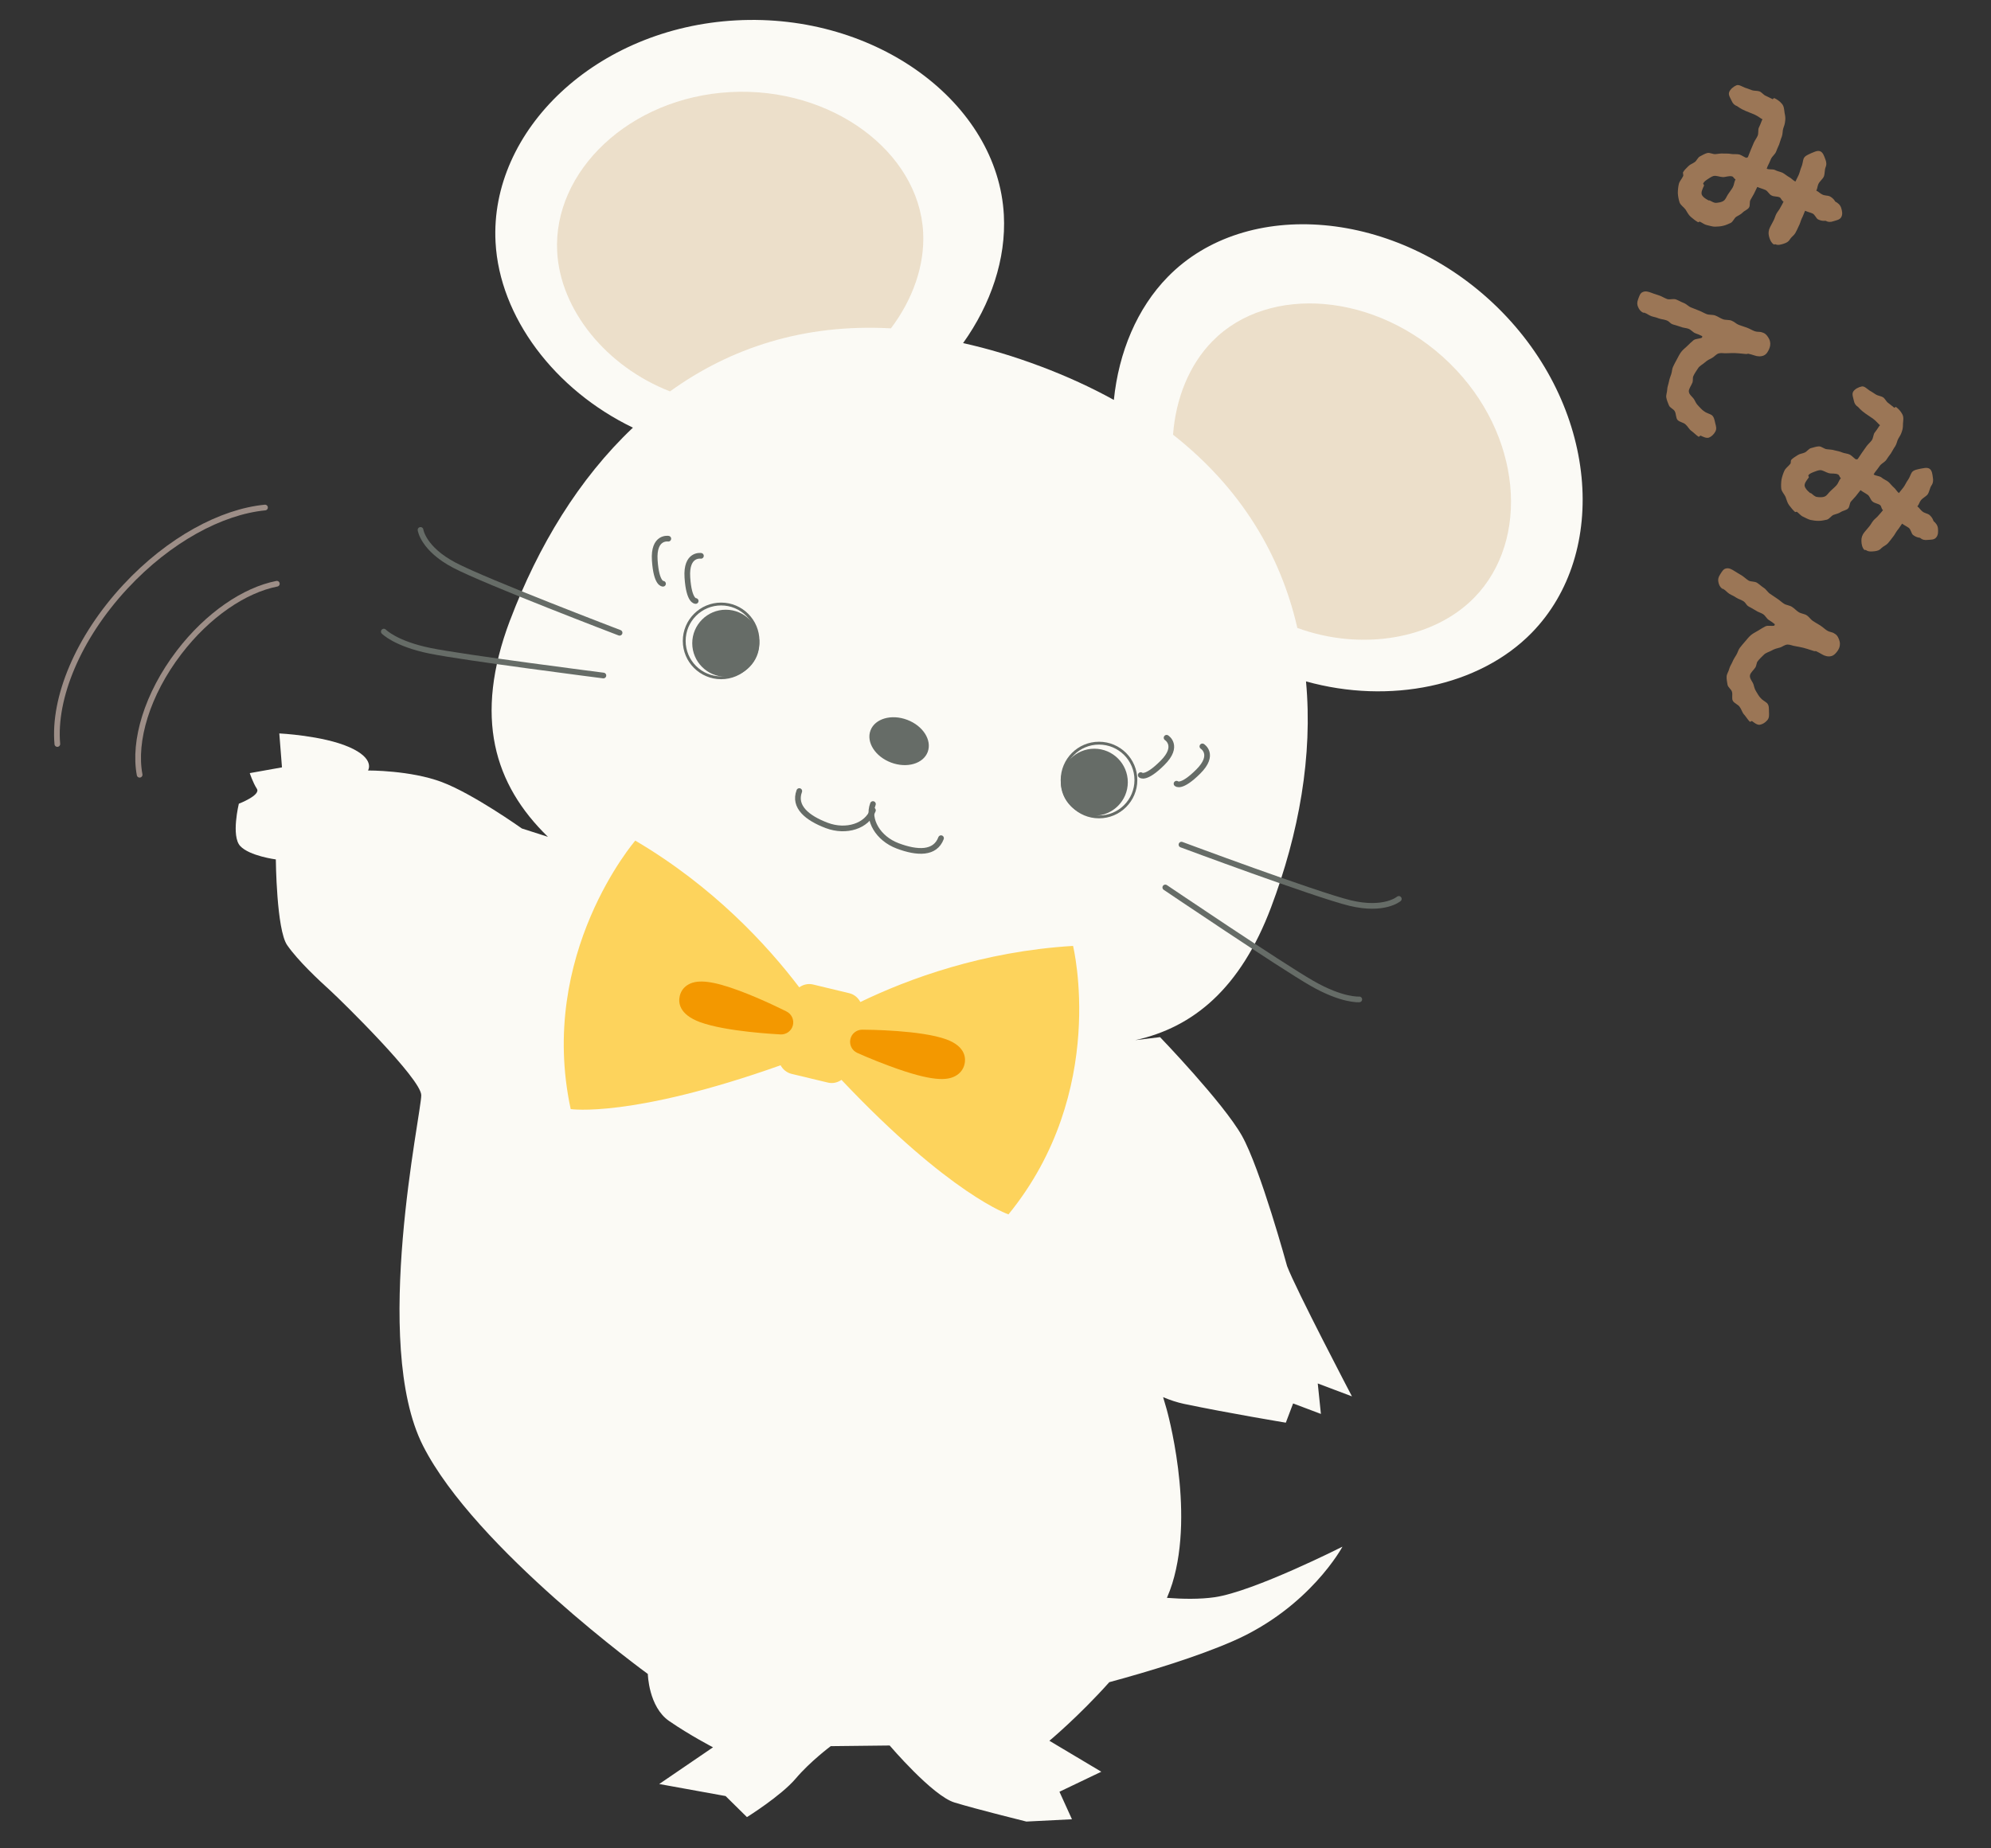 <?xml version="1.0" encoding="utf-8"?>
<!-- Generator: Adobe Illustrator 16.0.3, SVG Export Plug-In . SVG Version: 6.00 Build 0)  -->
<!DOCTYPE svg PUBLIC "-//W3C//DTD SVG 1.0//EN" "http://www.w3.org/TR/2001/REC-SVG-20010904/DTD/svg10.dtd">
<svg version="1.0" id="レイヤー_1" xmlns="http://www.w3.org/2000/svg" xmlns:xlink="http://www.w3.org/1999/xlink" x="0px"
	 y="0px" width="700px" height="650px" viewBox="0 0 700 650" enable-background="new 0 0 700 650" xml:space="preserve">
<rect x="0" y="0" width="700" height="650" fill="#333333" stroke="none"/>
<g>
	<path fill="#FBFAF5" d="M526.471,108.091c-35.313-34.569-88.343-38.882-115.869-10.756c-10.835,11.054-17.278,26.516-18.99,43.305
		c-7.818-4.317-16.396-8.274-25.794-11.817h-0.021c-9.402-3.545-18.465-6.24-27.194-8.165c9.807-13.74,15.164-29.619,14.333-45.074
		c-2.108-39.315-44.746-71.089-94.112-68.422c-49.335,2.648-86.697,38.71-84.6,78.014c1.405,26.328,20.801,51.964,48.301,65.215
		c-18.985,17.941-33.329,41.665-43.13,67.569c-0.021,0.067-0.067,0.152-0.098,0.213c-12.852,34.061-5.545,57.735,13.348,76.114
		l-9.174-2.943c0,0-17.082-12.165-28.119-16.313c-11.021-4.174-25.966-4.076-25.966-4.076s2.708-4.136-6.621-8.224
		c-9.335-4.083-24.567-4.808-24.567-4.808l0.938,11.933l-11.323,2.026c0,0,1.053,3.258,2.501,5.521
		c1.438,2.252-6.345,5.235-6.345,5.235s-2.772,11.354,0.472,14.869c3.267,3.526,12.531,4.721,12.531,4.721
		s0.212,24.709,3.988,30.152c3.771,5.441,10.981,12.179,15.241,16.046c4.251,3.917,31.713,30.858,31.899,36.667
		c0.188,5.812-17.706,87.246,0.636,123.363c18.336,36.145,79.026,80.219,79.026,80.219s0.232,11.543,7.504,16.562
		c7.271,5.014,15.414,9.233,15.414,9.233l-18.916,12.91l23.342,4.234l7.507,7.406c0,0,12.009-7.492,17.153-13.568
		c5.152-6.076,12.305-11.385,12.305-11.385l20.719-0.232c0,0,15.08,17.717,22.771,20.037c7.71,2.366,25.295,6.71,25.295,6.71
		l16.021-0.806l-4.396-9.678l14.716-7.041l-18.252-10.884c0,0,10.316-8.584,21.06-20.604c14.151-3.838,30.778-8.903,43.418-14.414
		c27.088-11.813,38.561-33.238,38.561-33.238s-31.117,15.74-44.904,17.768c-5.25,0.759-11.313,0.649-16.81,0.229
		c0.724-1.687,1.354-3.366,1.874-5.036c8.114-26.137-2.025-61.475-2.025-61.475s-0.45-1.501-1.192-4.063
		c2.44,1.021,4.906,1.841,7.319,2.354c15.617,3.27,35.824,6.613,35.824,6.613l2.563-6.763l9.771,3.688l-1.106-10.714l12.019,4.539
		c0,0-19.813-37.824-22.806-45.818c0,0-9.383-34.336-15.912-45.894c-6.527-11.543-28.747-34.617-28.747-34.617l-8.715,1.06
		c20.489-4.521,37.011-18.244,47.736-46.682c9.803-25.996,14.725-53.379,12.294-79.483c29.389,8.199,60.875,1.779,79.317-17.049
		C566.019,194.434,561.771,142.678,526.471,108.091z"/>
	<path fill="#666C67" d="M306.053,256.86c1.563-4.15,7.347-5.82,12.885-3.729c5.563,2.093,8.785,7.15,7.227,11.305
		c-1.563,4.148-7.321,5.821-12.885,3.729C307.725,266.072,304.49,261.016,306.053,256.86z"/>
	<g>
		<path fill="none" stroke="#666C67" stroke-width="2" stroke-linecap="round" stroke-linejoin="round" stroke-miterlimit="10" d="
			M306.906,284.961c-2.073,5.541-9.347,7.907-16.229,5.32c-6.881-2.599-11.726-6.571-9.662-12.091"/>
		<path fill="none" stroke="#666C67" stroke-width="2" stroke-linecap="round" stroke-linejoin="round" stroke-miterlimit="10" d="
			M330.849,294.76c-2.077,5.541-8.349,5.308-15.242,2.708c-6.894-2.599-10.772-9.175-8.699-14.715"/>
	</g>
	<g>
		<path fill="none" stroke="#666C67" stroke-width="2" stroke-linecap="round" stroke-linejoin="round" stroke-miterlimit="10" d="
			M415.383,297.03c0,0,47.174,17.583,59.256,20.536c12.08,2.916,17.156-1.453,17.156-1.453"/>
		<path fill="none" stroke="#666C67" stroke-width="2" stroke-linecap="round" stroke-linejoin="round" stroke-miterlimit="10" d="
			M409.698,312.088c0,0,40.73,27.516,51.519,33.688c10.765,6.188,16.681,5.679,16.681,5.679"/>
	</g>
	<g>
		<path fill="none" stroke="#666C67" stroke-width="2" stroke-linecap="round" stroke-linejoin="round" stroke-miterlimit="10" d="
			M217.832,222.524c0,0-47.076-17.962-58.063-23.752c-11.001-5.76-11.921-12.417-11.921-12.417"/>
		<path fill="none" stroke="#666C67" stroke-width="2" stroke-linecap="round" stroke-linejoin="round" stroke-miterlimit="10" d="
			M212.144,237.557c0,0-48.748-6.212-60.932-8.695c-12.185-2.479-16.271-6.748-16.271-6.748"/>
	</g>
	<g>
		<path fill="#666C67" d="M255.181,214.415c6.52,0,11.799,5.277,11.799,11.792c0,6.517-5.279,11.801-11.799,11.801
			c-6.503,0-11.799-5.284-11.799-11.801C243.383,219.692,248.678,214.415,255.181,214.415z"/>
		<path fill="none" stroke="#666C67" stroke-width="2" stroke-linecap="round" stroke-linejoin="round" stroke-miterlimit="10" d="
			M234.965,189.442c0,0-5.32-0.89-4.761,7.608c0.56,8.48,2.901,8.231,2.901,8.231"/>
		<path fill="none" stroke="#666C67" stroke-width="2" stroke-linecap="round" stroke-linejoin="round" stroke-miterlimit="10" d="
			M246.433,195.472c0,0-5.318-0.861-4.761,7.625c0.563,8.492,2.917,8.248,2.917,8.248"/>
	</g>
	<g>
		<path fill="#666C67" d="M384.743,263.296c6.504,0,11.774,5.272,11.774,11.782c0,6.503-5.271,11.786-11.774,11.786
			c-6.502,0-11.774-5.283-11.774-11.786C372.969,268.569,378.24,263.296,384.743,263.296z"/>
		<path fill="none" stroke="#666C67" stroke-miterlimit="10" d="M253.533,212.414c7.163,0,12.973,5.809,12.973,12.971
			c0,7.163-5.81,12.971-12.973,12.971c-7.16,0-12.972-5.809-12.972-12.971C240.564,218.223,246.373,212.414,253.533,212.414z"/>
		<circle fill="none" stroke="#666C67" stroke-miterlimit="10" cx="386.393" cy="274.312" r="12.967"/>
		<path fill="none" stroke="#666C67" stroke-width="2" stroke-linecap="round" stroke-linejoin="round" stroke-miterlimit="10" d="
			M422.74,262.485c0,0,4.574,2.844-1.451,8.846c-6.026,6.004-7.641,4.271-7.641,4.271"/>
		<path fill="none" stroke="#666C67" stroke-width="2" stroke-linecap="round" stroke-linejoin="round" stroke-miterlimit="10" d="
			M410.15,259.446c0,0,4.575,2.862-1.467,8.859c-6.015,5.998-7.625,4.271-7.625,4.271"/>
	</g>
</g>
<g>
	<g>
		<path fill="#FDD35C" d="M274.436,374.621c0.791,1.43,2.125,2.604,3.845,3.018l12.78,3.066c1.735,0.426,3.419-0.009,4.786-0.953
			c38.307,40.523,58.716,47.302,58.716,47.302c35.243-43.259,22.704-94.409,22.704-94.409c-31.76,1.916-57.935,11.582-74.779,19.729
			c-0.796-1.479-2.117-2.666-3.885-3.093l-12.766-3.071c-1.748-0.416-3.471,0.038-4.836,1
			c-11.328-14.919-30.225-35.427-57.646-51.597c0,0-34.443,39.848-22.711,94.418C200.643,390.023,221.898,393.279,274.436,374.621z"
			/>
	</g>
	<path fill="#F39800" d="M246.087,359.438c-7.438-2.762-7.64-6.973-7.083-9.238c0.414-1.756,1.531-3.209,3.165-4.061
		c3.341-1.799,8.642-1.119,17.748,2.258c8.165,3.029,16.292,7.148,16.642,7.328c1.772,0.905,2.706,2.938,2.198,4.871
		c-0.504,1.948-2.312,3.276-4.329,3.176C273.661,363.718,255.323,362.859,246.087,359.438z M312.696,374.866
		c-6.212-2.29-11.332-4.614-11.332-4.614c-1.824-0.837-2.813-2.832-2.389-4.796c0.408-1.947,2.162-3.351,4.169-3.353
		c2.108,0.006,20.771,0.162,29.644,3.438c6.982,2.588,6.747,6.948,6.315,8.724c-0.413,1.793-1.578,3.26-3.233,4.146
		C333.093,379.893,328.187,380.616,312.696,374.866z"/>
</g>
<g opacity="0.3">
	<path fill="#C9A063" d="M313.231,115.469c7.695-10.198,11.954-22.173,11.327-33.821c-1.515-28.284-32.238-51.177-67.746-49.267
		c-35.53,1.905-62.438,27.877-60.914,56.167c1.1,20.493,17.313,40.39,39.669,49.087
		C256.706,122.388,282.555,113.782,313.231,115.469z"/>
	<path fill="#C9A063" d="M509.689,127.753c-25.453-24.898-63.622-27.999-83.438-7.742c-8.161,8.322-12.872,20.118-13.829,32.854
		c24.154,18.994,37.892,42.538,43.704,67.958c22.525,8.229,47.845,4.007,62.188-10.648
		C538.133,189.917,535.095,152.646,509.689,127.753z"/>
</g>
<path fill="none" stroke="#9D8E87" stroke-width="2" stroke-linecap="round" stroke-miterlimit="10" d="M93.174,178.482
	c-15.34,1.474-33.717,11.319-48.986,27.71c-16.836,18.074-25.466,39.353-24.031,55.448"/>
<path fill="none" stroke="#9D8E87" stroke-width="2" stroke-linecap="round" stroke-miterlimit="10" d="M97.332,205.282
	c-11.302,2.215-24.251,10.877-34.411,24.182c-11.204,14.67-16.069,31.125-13.83,42.99"/>
<g>
	<path fill="#9B7656" d="M644.619,77.787c-0.963,0.36-1.842,0.359-2.805-0.159c0,0-1.227,0.24-2.653-0.49
		c-0.632-0.368-1.032-1.589-1.862-2.047c-0.728-0.332-1.812-0.585-2.672-0.978c-0.362,0.793-0.712,1.913-1.169,2.743
		c-0.392,0.86-0.586,1.811-1.014,2.574c-0.393,0.86-0.784,1.72-1.212,2.484c-0.458,0.83-1.35,1.383-1.844,2.116
		c-0.519,0.962-1.35,1.383-2.283,1.677c-0.932,0.294-1.961,0.624-2.887,0.202c-0.133-0.061-0.453,0.113-0.585,0.053
		c-0.932-0.584-1.466-1.867-1.7-2.932c-0.263-0.999-0.142-2.143,0.407-3.171c0.397-0.697,0.76-1.491,1.217-2.321
		c0.398-0.698,0.562-1.582,1.021-2.412c0.427-0.764,1.023-1.371,1.385-2.165c0.43-0.763,0.736-1.263,1.098-2.057
		c-0.728-0.332-0.793-1.24-1.389-1.512c-0.86-0.392-1.991-0.188-2.821-0.646c-0.859-0.392-1.293-1.548-2.153-1.94
		c-0.793-0.361-2.008-0.675-2.868-1.067c-0.362,0.794-0.88,1.757-1.211,2.484c-0.399,0.697-0.797,1.395-1.194,2.093
		c-0.398,0.697-0.062,1.89-0.46,2.587c-0.458,0.83-1.65,1.166-2.276,1.839c-0.626,0.674-1.494,0.997-2.288,1.514
		c-0.729,0.547-1.109,1.732-1.939,2.153c-0.802,0.354-1.728,0.811-2.697,1.008c-0.902,0.228-1.877,0.263-2.853,0.298
		c-0.878,0-1.835-0.357-2.785-0.55c-0.885-0.164-1.624-0.82-2.484-1.212c-0.198-0.09-0.445,0.276-0.644,0.186
		c-0.896-0.489-1.769-1.206-2.573-1.892c-0.807-0.687-1.233-1.68-1.852-2.602c-0.648-0.854-1.713-1.5-2.073-2.463
		c-0.329-1.029-0.533-2.161-0.604-3.231c-0.005-1.042,0.117-2.185,0.34-3.201c0.224-1.017,1.073-1.828,1.525-2.82
		c0.182-0.397-0.168-1.036-0.018-1.367c0.459-0.83,1.217-1.442,1.845-2.116c0.626-0.673,1.528-0.901,2.258-1.448
		c0.698-0.481,1.078-1.666,1.878-2.021c0.831-0.42,1.627-0.937,2.53-1.164c0.902-0.229,2.002,0.513,2.94,0.381
		c0.908-0.065,1.812-0.293,2.727-0.196c0.944,0.031,1.854-0.034,2.805,0.16c0.884,0.163,1.95-0.071,2.869,0.189
		c0.89,0.326,1.595,0.886,2.418,1.182c0.091-0.198,0.355-0.078,0.512-0.247c0.392-0.86,0.652-1.78,1.044-2.64
		c0.361-0.794,0.688-1.685,1.049-2.479c0.393-0.86,0.952-1.563,1.314-2.357c0.392-0.86,0.122-2.021,0.389-2.779
		c0.452-0.992,0.814-1.786,1.018-2.412c0.116-0.427,0.279-0.433,0.302-0.662c-0.595-0.271-1.502-1.084-2.825-1.687
		c-1.022-0.386-2.081-0.869-3.104-1.255c-1.685-0.688-2.923-1.651-2.923-1.651c-1.023-0.386-1.563-0.953-1.954-1.849
		c-0.426-0.994-1.28-2.102-0.893-3.124c0.386-1.022,1.523-1.942,2.517-2.369c0.897-0.39,1.967,0.417,3.057,0.833
		c0,0,1.052,0.32,2.473,0.887c0.758,0.265,1.792,0.098,2.683,0.423c0.795,0.362,1.414,1.284,2.171,1.549
		c1.059,0.482,1.89,0.941,2.418,1.182c0,0,0.374-0.469,0.572-0.378c0.927,0.422,1.961,1.133,2.676,2.019
		c0.781,0.916,0.762,2.185,0.93,3.22c0.233,1.065,0.328,1.907,0.195,2.726c-0.062,1.01-0.387,1.901-0.683,2.725
		c-0.267,0.758-0.128,1.859-0.515,2.881c-0.362,0.794-0.585,1.811-0.941,2.767c-0.362,0.794-0.784,1.72-1.109,2.611
		c-0.392,0.86-1.344,1.545-1.735,2.405c-0.393,0.86-0.748,1.816-1.206,2.646c-0.03,0.066-0.235,0.692-0.296,0.824
		c0.859,0.392,2.052,0.056,2.912,0.448c0.83,0.458,1.812,0.586,2.672,0.978c0.829,0.458,1.502,1.084,2.332,1.542
		c0.662,0.302,1.377,1.187,2.171,1.548c0.332-0.728,0.82-1.624,1.122-2.285c0.452-0.993,0.579-1.973,1.002-2.899
		c0.422-0.926,0.446-2.034,0.773-2.924c0.452-0.992,1.673-1.394,2.601-1.851c0.962-0.36,2.172-1.087,3.195-0.701
		c1.022,0.386,1.431,1.771,1.79,2.733c0.391,0.897,0.559,1.932,0.106,2.925c-0.355,0.957-0.214,2.22-0.599,3.243
		c-0.422,0.926-1.471,1.647-1.923,2.64c-0.362,0.794-0.302,1.54-0.73,2.304c0.86,0.392,1.306,0.994,2.1,1.356
		c0.83,0.458,1.931,0.32,2.593,0.622c1.425,0.729,1.953,1.849,1.953,1.849c1.028,0.549,1.769,1.206,2.098,2.234
		c0.295,0.933,0.601,2.191,0.081,3.153C646.911,77.313,645.648,77.457,644.619,77.787z M610.184,63.053
		c-0.56-0.175-0.613-0.759-1.143-1c-1.118-0.35-2.365,0.281-3.376,0.219c-1.173-0.055-2.268-0.634-3.267-0.37
		c-0.74,0.222-1.373,0.733-1.914,1.045c-0.699,0.48-1.368,0.895-1.67,1.556c-0.125,0.103,0.38,0.573,0.289,0.771
		c-0.633,1.389-1.055,2.315-0.798,3.152c0.355,0.801,1.124,1.391,2.417,2.06c0.133,0.061,0.259-0.042,0.325-0.012
		c0.86,0.393,1.564,0.953,2.406,0.857c0.843-0.095,1.848-0.197,2.576-0.744c0.699-0.48,0.989-1.467,1.482-2.201
		c0.585-0.932,1.241-1.672,1.729-2.568C609.7,64.99,609.666,64.016,610.184,63.053z"/>
	<path fill="#9B7656" d="M620.154,124.987c-0.929,0.456-2.264,0.407-3.286,0.021c-1.186-0.381-1.119-0.351-2.269-0.635
		c-0.512,0.247-1.07,0.072-1.69,0.029c-0.98-0.127-1.926-0.159-2.773-0.225c-1.042,0.005-1.986-0.026-2.895,0.039
		c-1.005,0.102-1.991-0.188-2.895,0.039c-0.999,0.264-1.584,1.196-2.414,1.617c-0.928,0.456-1.758,0.876-2.578,1.622
		c-0.692,0.643-1.781,1.105-2.367,2.038c-0.554,0.866-1.174,1.702-1.656,2.761c-0.271,0.595-0.045,1.498-0.278,2.19
		c-0.478,1.221-1.352,2.261-1.286,3.169c0.041,1.138,1.304,1.873,1.894,2.86c0.384,0.734,0.737,1.535,1.514,2.288
		c0.607,0.596,1.153,1.325,2.021,1.879c0.703,0.56,1.654,0.754,2.484,1.211c0.997,0.615,1.11,1.945,1.374,2.944
		s0.594,2.028-0.021,3.027c-0.489,0.896-1.337,1.708-2.204,2.032c-0.934,0.293-1.962-0.255-2.954-0.707
		c-0.066-0.03-0.536,0.475-0.669,0.414c-0.865-0.554-1.61-1.373-2.446-1.994c-0.867-0.555-1.328-1.644-2.135-2.331
		c-0.774-0.753-2.11-0.802-2.856-1.622c-0.613-0.759-0.437-2.196-0.99-3.088c-0.45-0.765-1.701-1.175-2.025-2.042
		s-0.78-1.794-0.913-2.733c-0.161-0.873,0.321-1.932,0.323-2.81c0.03-0.945,0.423-1.805,0.586-2.689
		c0.164-0.884,0.458-1.709,0.785-2.599c0.325-0.891,0.29-1.865,0.652-2.659c0.422-0.926,0.909-1.822,1.369-2.652
		c0.487-0.896,0.909-1.823,1.5-2.592c0.621-0.836,1.445-1.419,2.168-2.128c0.724-0.708,1.446-1.418,2.204-2.032
		c0.826-0.583,2.035-0.431,2.961-0.888c0.127-0.102-0.046-0.421,0.146-0.493c-1.227-0.639-1.06-0.483-2.479-1.05
		c-0.824-0.295-1.51-1.247-2.399-1.573c-0.891-0.326-1.932-0.321-2.726-0.683c-1.516-0.531-2.664-0.815-2.664-0.815
		c-1.318-0.441-1.077-0.97-2.364-1.477c-1.317-0.441-1.407-0.242-2.725-0.683c-1.287-0.506-1.348-0.375-2.6-0.785
		c-1.286-0.507-1.232-0.802-2.55-1.242c-0.066-0.03-0.193,0.072-0.26,0.042c-0.99-0.452-1.472-1.15-1.861-2.047
		c-0.392-0.897-0.354-1.68,0.031-2.703c0.386-1.022,0.67-2.171,1.633-2.532c0.929-0.456,2.047-0.105,3.069,0.28
		c1.354,0.537,1.052,0.32,2.833,0.971c0.758,0.266,1.624,0.82,2.646,1.206c0.891,0.326,2.173-0.208,3.129,0.147
		c0.891,0.326,1.757,0.881,2.713,1.236c0.956,0.356,1.672,1.241,2.628,1.597c0.89,0.326,1.815,0.748,2.773,1.104
		c0.89,0.326,1.756,0.88,2.712,1.236c0.891,0.326,2.021,0.122,2.979,0.478c0.957,0.356,1.792,0.977,2.683,1.303
		c0.956,0.355,2.088,0.152,2.979,0.478c1.022,0.386,1.767,1.205,2.592,1.501c1.089,0.416,2.009,0.676,2.833,0.971
		c1.685,0.688,1.359,0.7,2.713,1.236c1.383,0.471,1.595,0.008,2.947,0.544c1.053,0.32,1.773,1.367,2.229,2.294
		c0.457,0.927,0.498,2.065,0.112,3.087C621.755,123.4,621.146,124.561,620.154,124.987z"/>
</g>
<g>
	<path fill="#9B7656" d="M677.718,189.867c-1.018,0.146-1.876-0.042-2.705-0.754c0,0-1.25-0.028-2.487-1.046
		c-0.539-0.494-0.671-1.772-1.383-2.397c-0.641-0.479-1.645-0.959-2.401-1.525c-0.523,0.698-1.104,1.717-1.729,2.43
		c-0.566,0.757-0.958,1.645-1.54,2.299c-0.566,0.757-1.133,1.514-1.714,2.168c-0.625,0.713-1.613,1.063-2.253,1.674
		c-0.712,0.83-1.613,1.063-2.588,1.15c-0.974,0.089-2.05,0.191-2.864-0.418c-0.116-0.088-0.466,0.014-0.582-0.073
		c-0.785-0.77-1.034-2.137-1.035-3.228c-0.044-1.032,0.318-2.123,1.074-3.011c0.538-0.597,1.061-1.295,1.685-2.009
		c0.538-0.596,0.887-1.425,1.512-2.138c0.581-0.655,1.292-1.121,1.815-1.819c0.581-0.654,0.988-1.077,1.512-1.775
		c-0.641-0.479-0.511-1.381-1.034-1.773c-0.757-0.566-1.906-0.609-2.619-1.234c-0.756-0.566-0.932-1.787-1.688-2.354
		c-0.698-0.523-1.818-1.09-2.575-1.656c-0.522,0.699-1.234,1.528-1.713,2.168c-0.538,0.597-1.076,1.193-1.614,1.79
		c-0.537,0.597-0.463,1.833-1.001,2.43c-0.625,0.713-1.861,0.786-2.616,1.31c-0.756,0.525-1.673,0.656-2.559,0.991
		c-0.828,0.38-1.453,1.456-2.354,1.689c-0.858,0.175-1.861,0.423-2.851,0.409c-0.93,0.029-1.89-0.145-2.85-0.318
		c-0.857-0.188-1.717-0.74-2.604-1.131c-0.83-0.35-1.412-1.148-2.169-1.715c-0.174-0.131-0.493,0.176-0.669,0.044
		c-0.771-0.668-1.47-1.555-2.109-2.397c-0.642-0.843-0.846-1.904-1.254-2.938c-0.45-0.973-1.354-1.83-1.5-2.849
		c-0.103-1.075-0.06-2.225,0.1-3.286c0.218-1.018,0.58-2.108,1.016-3.055c0.436-0.945,1.438-1.557,2.092-2.43
		c0.262-0.35,0.058-1.047,0.275-1.338c0.625-0.714,1.496-1.15,2.253-1.675c0.757-0.523,1.686-0.554,2.515-0.933
		c0.786-0.32,1.409-1.396,2.268-1.572c0.901-0.232,1.788-0.568,2.719-0.598c0.931-0.03,1.847,0.929,2.793,1.001
		c0.901,0.13,1.832,0.101,2.705,0.391c0.916,0.232,1.818,0.362,2.706,0.754c0.828,0.349,1.919,0.348,2.762,0.797
		c0.801,0.509,1.369,1.207,2.111,1.671c0.131-0.174,0.363,0,0.551-0.131c0.567-0.757,1.019-1.6,1.585-2.356
		c0.522-0.698,1.03-1.499,1.554-2.197c0.566-0.757,1.264-1.325,1.786-2.023c0.566-0.756,0.552-1.948,0.974-2.632
		c0.654-0.873,1.177-1.572,1.51-2.14c0.203-0.392,0.364-0.363,0.436-0.582c-0.523-0.392-1.236-1.38-2.4-2.251
		c-0.916-0.596-1.848-1.293-2.765-1.889c-1.499-1.031-2.503-2.238-2.503-2.238c-0.916-0.595-1.324-1.264-1.514-2.223
		c-0.205-1.063-0.802-2.326-0.207-3.243c0.597-0.917,1.905-1.571,2.966-1.776c0.959-0.189,1.832,0.827,2.808,1.467
		c0,0,0.96,0.537,2.226,1.395c0.684,0.421,1.73,0.479,2.531,0.986c0.698,0.523,1.106,1.556,1.791,1.977
		c0.931,0.697,1.644,1.322,2.108,1.67c0,0,0.466-0.378,0.641-0.246c0.814,0.609,1.673,1.524,2.183,2.542
		c0.569,1.062,0.278,2.298,0.222,3.345c0,1.091-0.087,1.934-0.392,2.705c-0.275,0.975-0.784,1.773-1.248,2.517
		c-0.421,0.684-0.521,1.788-1.118,2.705c-0.522,0.698-0.958,1.645-1.511,2.502c-0.522,0.698-1.133,1.514-1.641,2.314
		c-0.566,0.757-1.643,1.223-2.209,1.979c-0.566,0.756-1.118,1.615-1.743,2.328c-0.044,0.058-0.378,0.625-0.465,0.742
		c0.756,0.565,1.992,0.492,2.749,1.059c0.714,0.625,1.645,0.958,2.401,1.525c0.713,0.625,1.236,1.38,1.949,2.005
		c0.583,0.436,1.093,1.453,1.79,1.976c0.479-0.64,1.149-1.41,1.585-1.992c0.653-0.873,0.986-1.805,1.597-2.619
		c0.61-0.815,0.871-1.892,1.38-2.691c0.653-0.873,1.934-1.005,2.936-1.253c1.019-0.146,2.355-0.599,3.271-0.003
		c0.917,0.596,1.021,2.035,1.166,3.053c0.19,0.96,0.133,2.008-0.521,2.881c-0.552,0.857-0.682,2.123-1.277,3.04
		c-0.609,0.814-1.788,1.295-2.441,2.167c-0.523,0.699-0.624,1.441-1.206,2.096c0.757,0.566,1.063,1.25,1.762,1.773
		c0.713,0.625,1.817,0.725,2.399,1.161c1.238,1.017,1.515,2.224,1.515,2.224c0.888,0.756,1.471,1.555,1.572,2.63
		c0.089,0.976,0.119,2.27-0.594,3.099C680.059,189.895,678.794,189.764,677.718,189.867z M647.222,168.122
		c-0.51-0.291-0.437-0.872-0.902-1.221c-1.019-0.581-2.371-0.231-3.346-0.507c-1.134-0.304-2.08-1.104-3.112-1.059
		c-0.771,0.059-1.497,0.423-2.094,0.612c-0.785,0.32-1.526,0.582-1.963,1.165c-0.145,0.072,0.249,0.64,0.118,0.814
		c-0.915,1.222-1.525,2.037-1.452,2.908c0.176,0.858,0.801,1.6,1.922,2.53c0.115,0.086,0.261,0.014,0.318,0.058
		c0.757,0.566,1.326,1.264,2.168,1.351c0.845,0.087,1.848,0.201,2.676-0.177c0.786-0.32,1.279-1.223,1.919-1.834
		c0.771-0.786,1.568-1.369,2.237-2.14C646.336,169.911,646.511,168.951,647.222,168.122z"/>
	<path fill="#9B7656" d="M643.74,230.757c-1.005,0.247-2.298-0.085-3.215-0.681c-1.077-0.625-1.019-0.581-2.081-1.104
		c-0.553,0.132-1.061-0.158-1.657-0.333c-0.932-0.334-1.848-0.565-2.661-0.812c-1.019-0.218-1.936-0.45-2.837-0.58
		c-1.003-0.116-1.905-0.609-2.835-0.579c-1.033,0.044-1.804,0.83-2.705,1.064c-1.004,0.246-1.904,0.48-2.864,1.033
		c-0.813,0.48-1.977,0.7-2.746,1.486c-0.728,0.727-1.512,1.411-2.209,2.343c-0.392,0.523-0.362,1.454-0.74,2.08
		c-0.727,1.091-1.801,1.921-1.932,2.822c-0.203,1.12,0.874,2.108,1.238,3.198c0.22,0.8,0.395,1.657,0.991,2.559
		c0.466,0.712,0.845,1.54,1.572,2.268c0.567,0.697,1.455,1.089,2.169,1.714c0.843,0.813,0.669,2.137,0.714,3.169
		s0.147,2.109-0.666,2.953c-0.669,0.771-1.671,1.383-2.587,1.515c-0.976,0.087-1.862-0.668-2.735-1.321
		c-0.059-0.044-0.626,0.349-0.742,0.262c-0.727-0.727-1.28-1.686-1.965-2.471c-0.728-0.727-0.946-1.889-1.587-2.732
		c-0.597-0.9-1.891-1.234-2.445-2.193c-0.437-0.873,0.043-2.239-0.308-3.229c-0.276-0.843-1.411-1.511-1.543-2.427
		c-0.132-0.917-0.38-1.92-0.308-2.865c0.028-0.887,0.726-1.817,0.914-2.676c0.232-0.916,0.799-1.673,1.146-2.503
		c0.35-0.828,0.813-1.57,1.321-2.371c0.508-0.8,0.683-1.759,1.205-2.457c0.61-0.815,1.278-1.587,1.904-2.3
		c0.668-0.771,1.278-1.586,2.019-2.213c0.785-0.683,1.716-1.077,2.572-1.615c0.858-0.539,1.716-1.077,2.588-1.515
		c0.931-0.393,2.079,0.013,3.082-0.234c0.146-0.074,0.044-0.422,0.248-0.451c-1.063-0.887-0.932-0.697-2.197-1.555
		c-0.743-0.465-1.208-1.54-2.009-2.049c-0.801-0.508-1.819-0.726-2.517-1.248c-1.368-0.843-2.43-1.365-2.43-1.365
		c-1.193-0.712-0.845-1.178-1.994-1.947c-1.192-0.711-1.323-0.537-2.517-1.248c-1.148-0.77-1.236-0.653-2.371-1.322
		c-1.149-0.77-1.033-1.047-2.226-1.758c-0.059-0.043-0.204,0.029-0.263-0.014c-0.872-0.654-1.193-1.439-1.382-2.398
		c-0.191-0.96,0.013-1.716,0.608-2.633c0.595-0.917,1.117-1.979,2.136-2.125c1.004-0.248,2.021,0.334,2.938,0.929
		c1.208,0.813,0.961,0.537,2.561,1.554c0.684,0.422,1.412,1.148,2.328,1.743c0.8,0.509,2.167,0.261,3.025,0.812
		c0.8,0.509,1.528,1.236,2.387,1.787c0.857,0.552,1.368,1.57,2.227,2.122c0.8,0.508,1.614,1.118,2.474,1.67
		c0.8,0.509,1.526,1.235,2.386,1.787c0.8,0.508,1.948,0.551,2.807,1.103c0.859,0.553,1.543,1.337,2.343,1.846
		c0.858,0.551,2.007,0.594,2.808,1.102c0.917,0.596,1.47,1.556,2.213,2.021c0.974,0.64,1.817,1.089,2.56,1.554
		c1.499,1.031,1.179,0.974,2.387,1.787c1.251,0.755,1.557,0.348,2.763,1.161c0.962,0.537,1.441,1.714,1.688,2.718
		c0.249,1.003,0.047,2.123-0.549,3.039C645.644,229.549,644.801,230.552,643.74,230.757z"/>
</g>
</svg>
